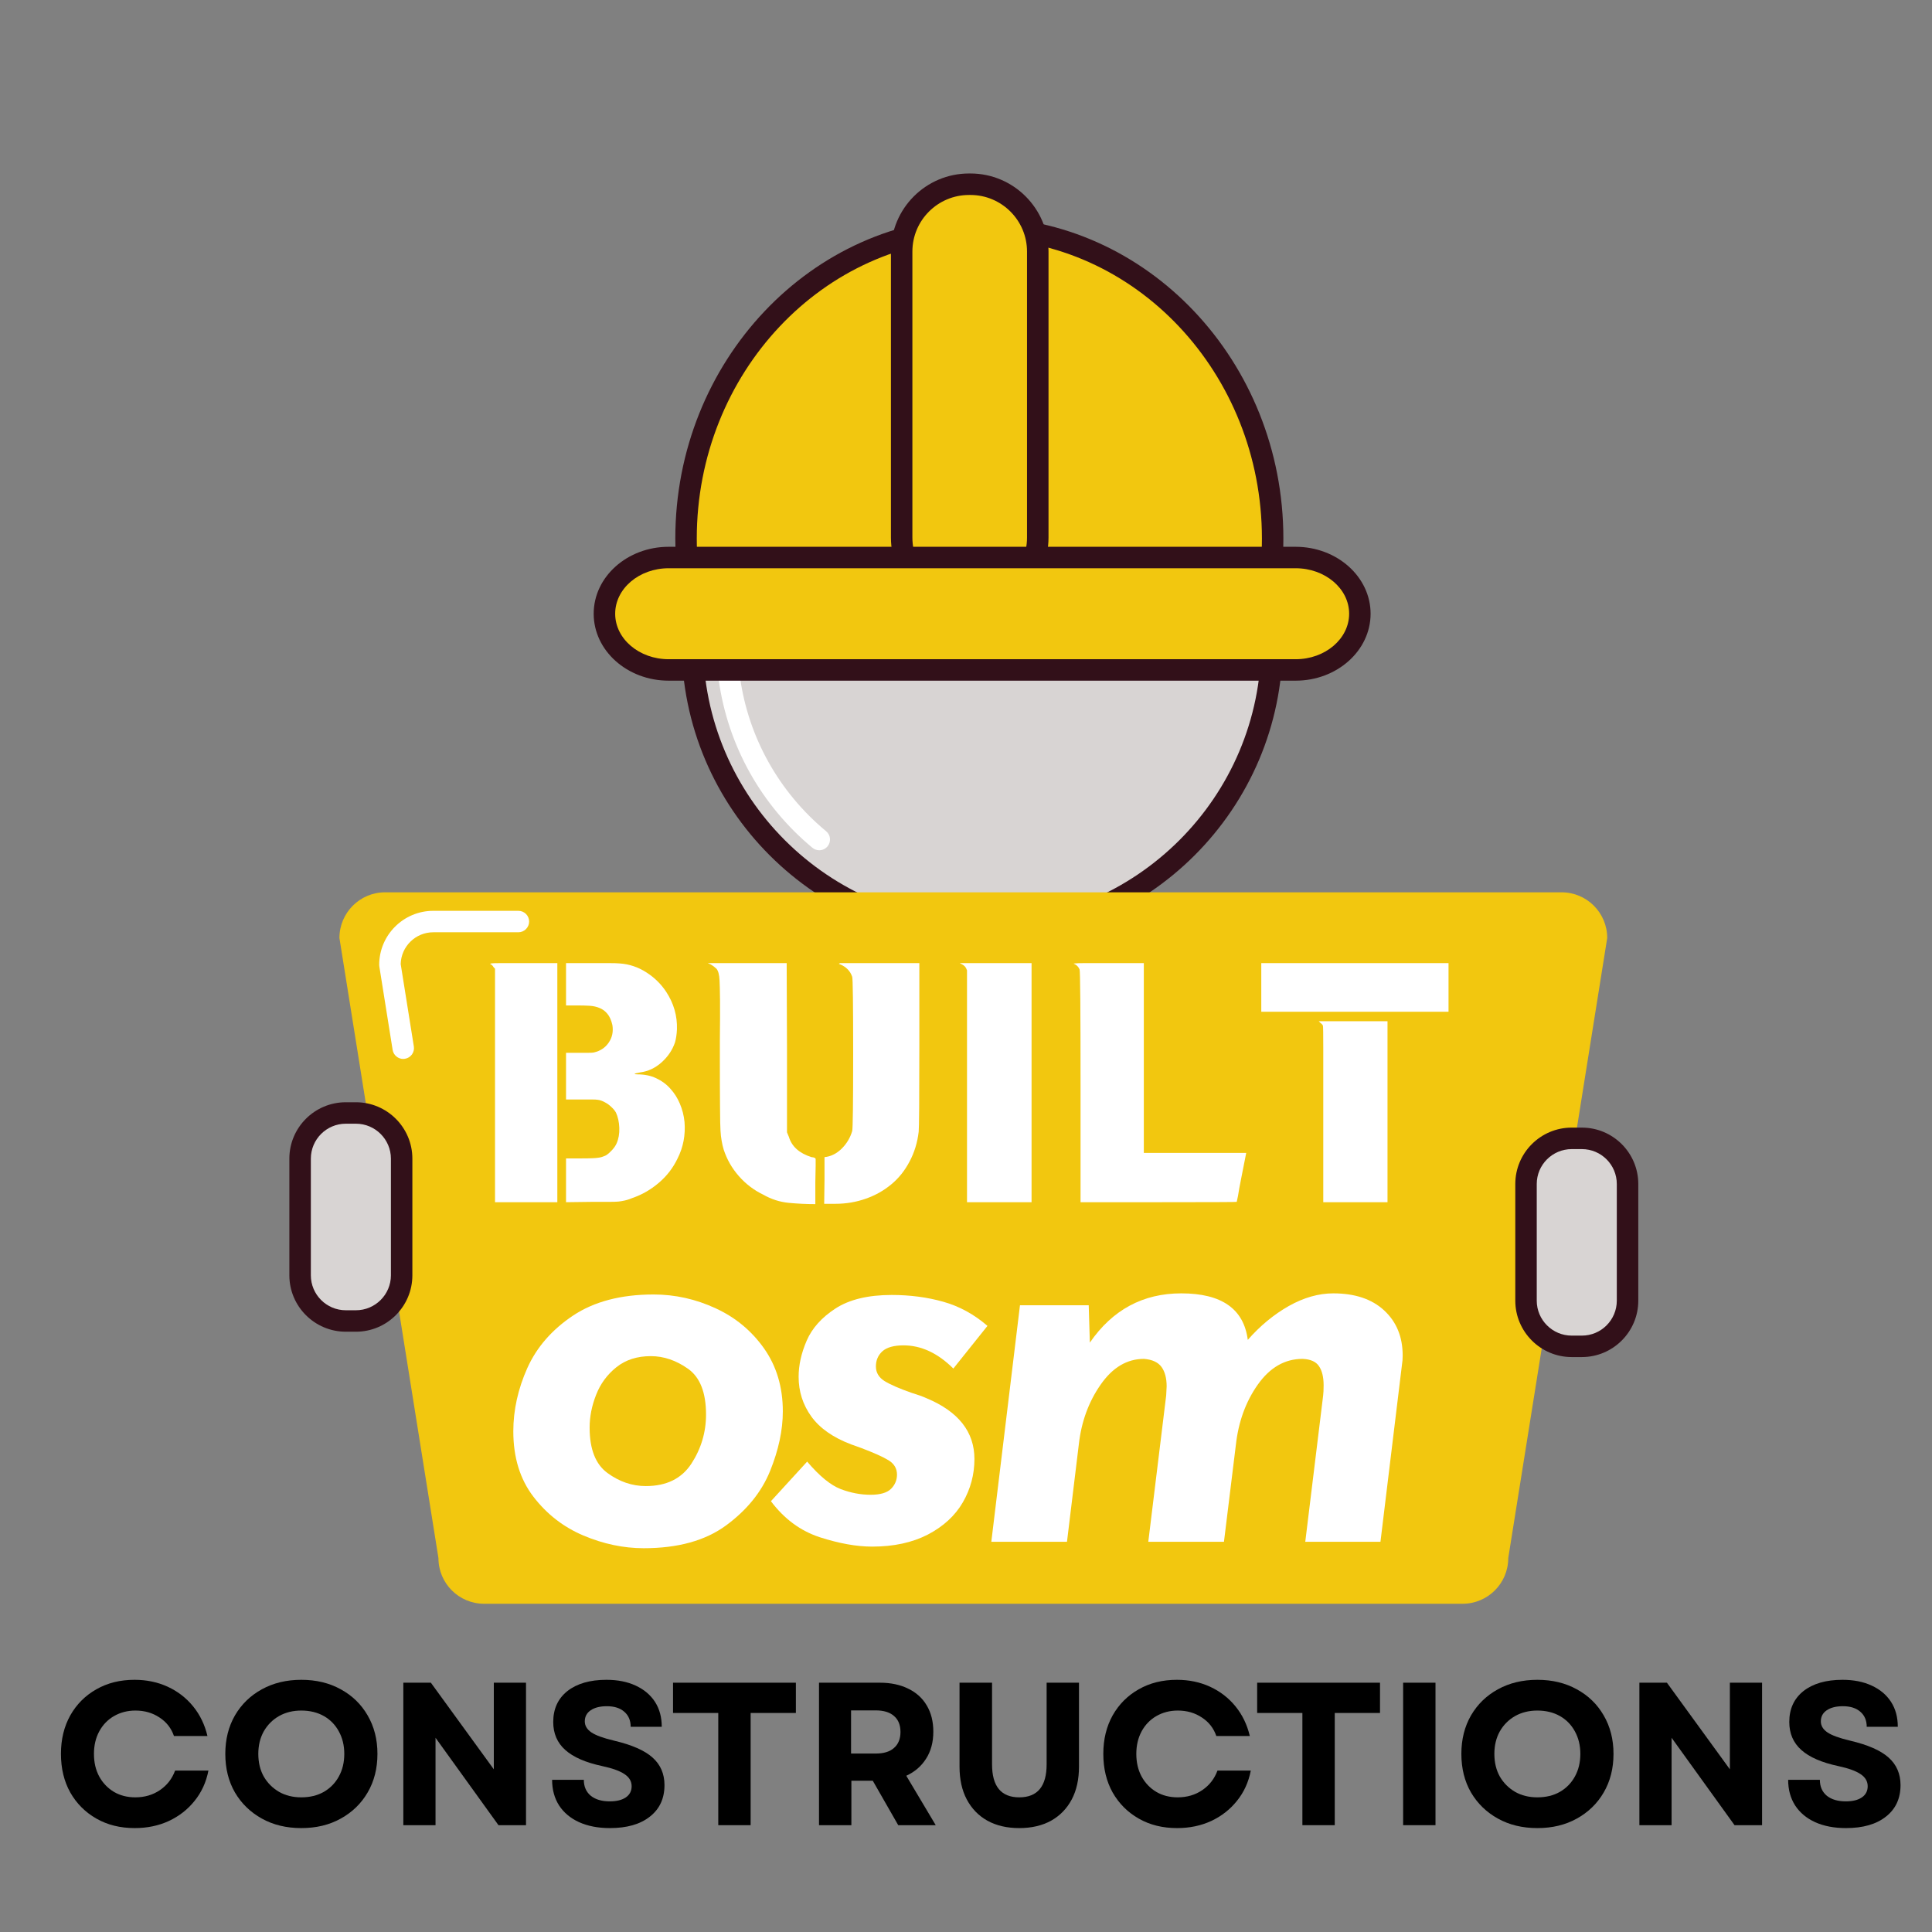 <svg xmlns="http://www.w3.org/2000/svg" xmlns:xlink="http://www.w3.org/1999/xlink" width="250" zoomAndPan="magnify" viewBox="0 0 187.5 187.5" height="250" preserveAspectRatio="xMidYMid meet" version="1.0"><rect x="0" y="0" width="187.5" height="187.5" fill="#808080" stroke="none"/><defs><g/><clipPath id="b76d02eba8"><path d="M 86 16.664 L 102 16.664 L 102 60 L 86 60 Z M 86 16.664 " clip-rule="nonzero"/></clipPath><clipPath id="0fd99f27d7"><path d="M 32 86 L 156 86 L 156 155.82 L 32 155.82 Z M 32 86 " clip-rule="nonzero"/></clipPath><clipPath id="5de54abaf0"><path d="M 147 109 L 158.988 109 L 158.988 132 L 147 132 Z M 147 109 " clip-rule="nonzero"/></clipPath><clipPath id="e39ce60464"><path d="M 28.09 106 L 41 106 L 41 130 L 28.09 130 Z M 28.09 106 " clip-rule="nonzero"/></clipPath></defs><path fill="#d8d4d3" d="M 123.441 62.418 C 123.441 63.336 123.395 64.254 123.305 65.172 C 123.215 66.086 123.078 66.996 122.898 67.898 C 122.719 68.801 122.496 69.695 122.23 70.574 C 121.961 71.457 121.652 72.32 121.301 73.172 C 120.945 74.023 120.555 74.852 120.121 75.664 C 119.684 76.477 119.211 77.266 118.699 78.031 C 118.188 78.797 117.641 79.535 117.055 80.246 C 116.473 80.957 115.855 81.637 115.203 82.289 C 114.551 82.941 113.871 83.559 113.156 84.141 C 112.445 84.727 111.707 85.273 110.941 85.785 C 110.176 86.297 109.387 86.77 108.574 87.203 C 107.762 87.637 106.93 88.027 106.078 88.383 C 105.227 88.734 104.363 89.043 103.48 89.312 C 102.598 89.578 101.707 89.801 100.805 89.98 C 99.898 90.16 98.988 90.297 98.074 90.387 C 97.156 90.477 96.238 90.52 95.316 90.52 C 94.395 90.52 93.477 90.477 92.559 90.387 C 91.645 90.297 90.734 90.16 89.828 89.98 C 88.926 89.801 88.035 89.578 87.152 89.312 C 86.27 89.043 85.406 88.734 84.555 88.383 C 83.703 88.027 82.871 87.637 82.059 87.203 C 81.246 86.77 80.457 86.297 79.691 85.785 C 78.926 85.273 78.188 84.727 77.477 84.141 C 76.762 83.559 76.082 82.941 75.43 82.289 C 74.777 81.637 74.16 80.957 73.578 80.246 C 72.992 79.535 72.445 78.797 71.934 78.031 C 71.422 77.266 70.949 76.477 70.512 75.664 C 70.078 74.852 69.688 74.023 69.332 73.172 C 68.98 72.32 68.672 71.457 68.402 70.574 C 68.137 69.695 67.914 68.801 67.734 67.898 C 67.555 66.996 67.418 66.086 67.328 65.172 C 67.238 64.254 67.191 63.336 67.191 62.418 C 67.191 61.496 67.238 60.578 67.328 59.66 C 67.418 58.746 67.555 57.836 67.734 56.934 C 67.914 56.031 68.137 55.141 68.402 54.258 C 68.672 53.379 68.98 52.512 69.332 51.66 C 69.688 50.812 70.078 49.98 70.512 49.168 C 70.949 48.355 71.422 47.566 71.934 46.801 C 72.445 46.035 72.992 45.297 73.578 44.586 C 74.16 43.875 74.777 43.195 75.43 42.543 C 76.082 41.891 76.762 41.273 77.477 40.691 C 78.188 40.105 78.926 39.559 79.691 39.047 C 80.457 38.535 81.246 38.062 82.059 37.629 C 82.871 37.195 83.703 36.805 84.555 36.449 C 85.406 36.098 86.27 35.789 87.152 35.523 C 88.035 35.254 88.926 35.031 89.828 34.852 C 90.734 34.672 91.645 34.539 92.559 34.445 C 93.477 34.355 94.395 34.312 95.316 34.312 C 96.238 34.312 97.156 34.355 98.074 34.445 C 98.988 34.539 99.898 34.672 100.805 34.852 C 101.707 35.031 102.598 35.254 103.48 35.523 C 104.363 35.789 105.227 36.098 106.078 36.449 C 106.93 36.805 107.762 37.195 108.574 37.629 C 109.387 38.062 110.176 38.535 110.941 39.047 C 111.707 39.559 112.445 40.105 113.156 40.691 C 113.871 41.273 114.551 41.891 115.203 42.543 C 115.855 43.195 116.473 43.875 117.055 44.586 C 117.641 45.297 118.188 46.035 118.699 46.801 C 119.211 47.566 119.684 48.355 120.121 49.168 C 120.555 49.98 120.945 50.812 121.301 51.66 C 121.652 52.512 121.961 53.379 122.23 54.258 C 122.496 55.141 122.719 56.031 122.898 56.934 C 123.078 57.836 123.215 58.746 123.305 59.66 C 123.395 60.578 123.441 61.496 123.441 62.418 Z M 123.441 62.418 " fill-opacity="1" fill-rule="nonzero"/><path fill="#321019" d="M 95.316 91.562 C 79.234 91.562 66.152 78.488 66.152 62.418 C 66.152 46.344 79.234 33.27 95.316 33.27 C 111.398 33.27 124.484 46.344 124.484 62.418 C 124.484 78.488 111.398 91.562 95.316 91.562 Z M 95.316 35.352 C 80.383 35.352 68.234 47.492 68.234 62.418 C 68.234 77.34 80.383 89.48 95.316 89.48 C 110.25 89.48 122.398 77.34 122.398 62.418 C 122.398 47.492 110.25 35.352 95.316 35.352 Z M 95.316 35.352 " fill-opacity="1" fill-rule="nonzero"/><path fill="#ffffff" d="M 79.512 82.516 C 79.277 82.516 79.039 82.438 78.844 82.277 C 73.879 78.156 70.652 72.387 69.758 66.035 C 69.68 65.465 70.074 64.938 70.645 64.859 C 71.215 64.777 71.742 65.176 71.82 65.746 C 72.641 71.586 75.609 76.887 80.176 80.672 C 80.621 81.039 80.68 81.695 80.312 82.141 C 80.105 82.387 79.809 82.516 79.512 82.516 Z M 79.512 82.516 " fill-opacity="1" fill-rule="nonzero"/><path fill="#f2c70f" d="M 68.555 60.445 L 68.555 58.539 L 122.887 58.539 C 123.289 56.516 123.508 54.414 123.508 52.262 C 123.508 35.613 110.766 22.117 95.043 22.117 C 79.324 22.117 66.578 35.613 66.578 52.262 C 66.578 55.102 66.957 57.844 67.652 60.445 Z M 68.555 60.445 " fill-opacity="1" fill-rule="nonzero"/><path fill="#321019" d="M 68.555 61.488 L 67.652 61.488 C 67.18 61.488 66.77 61.172 66.648 60.715 C 65.91 57.961 65.539 55.117 65.539 52.262 C 65.539 35.066 78.773 21.074 95.043 21.074 C 111.316 21.074 124.551 35.066 124.551 52.262 C 124.551 54.426 124.336 56.605 123.906 58.746 C 123.812 59.23 123.383 59.582 122.887 59.582 L 69.598 59.582 L 69.598 60.445 C 69.598 61.023 69.133 61.488 68.555 61.488 Z M 95.043 23.16 C 79.926 23.16 67.621 36.215 67.621 52.262 C 67.621 54.055 67.781 55.844 68.09 57.609 C 68.23 57.539 68.391 57.5 68.555 57.5 L 122.02 57.5 C 122.316 55.766 122.469 54.008 122.469 52.262 C 122.465 36.215 110.164 23.16 95.043 23.16 Z M 95.043 23.16 " fill-opacity="1" fill-rule="nonzero"/><path fill="#f2c70f" d="M 100.715 52.176 C 100.715 55.785 97.789 58.707 94.18 58.707 L 94.043 58.707 C 90.434 58.707 87.504 55.785 87.504 52.176 L 87.504 24.41 C 87.504 20.805 90.434 17.879 94.043 17.879 L 94.18 17.879 C 97.789 17.879 100.715 20.805 100.715 24.41 Z M 100.715 52.176 " fill-opacity="1" fill-rule="nonzero"/><g clip-path="url(#b76d02eba8)"><path fill="#321019" d="M 94.18 59.75 L 94.043 59.75 C 89.863 59.75 86.465 56.352 86.465 52.176 L 86.465 24.41 C 86.465 20.234 89.863 16.836 94.043 16.836 L 94.18 16.836 C 98.359 16.836 101.758 20.234 101.758 24.41 L 101.758 52.176 C 101.758 56.352 98.359 59.75 94.18 59.75 Z M 94.043 18.922 C 91.012 18.922 88.547 21.383 88.547 24.414 L 88.547 52.176 C 88.547 55.203 91.012 57.668 94.043 57.668 L 94.18 57.668 C 97.207 57.668 99.672 55.203 99.672 52.176 L 99.672 24.414 C 99.672 21.383 97.207 18.922 94.18 18.922 Z M 94.043 18.922 " fill-opacity="1" fill-rule="nonzero"/></g><path fill="#f2c70f" d="M 131.977 59.562 C 131.977 62.574 129.184 65.02 125.742 65.02 L 64.891 65.02 C 61.449 65.02 58.66 62.574 58.66 59.562 C 58.66 56.547 61.449 54.105 64.891 54.105 L 125.742 54.105 C 129.184 54.105 131.977 56.547 131.977 59.562 Z M 131.977 59.562 " fill-opacity="1" fill-rule="nonzero"/><path fill="#321019" d="M 125.742 66.059 L 64.891 66.059 C 60.879 66.059 57.617 63.145 57.617 59.562 C 57.617 55.98 60.879 53.066 64.891 53.066 L 125.742 53.066 C 129.754 53.066 133.016 55.98 133.016 59.562 C 133.016 63.145 129.754 66.059 125.742 66.059 Z M 64.891 55.148 C 62.027 55.148 59.703 57.129 59.703 59.562 C 59.703 61.996 62.027 63.977 64.891 63.977 L 125.742 63.977 C 128.605 63.977 130.934 61.996 130.934 59.562 C 130.934 57.129 128.605 55.148 125.742 55.148 Z M 64.891 55.148 " fill-opacity="1" fill-rule="nonzero"/><g clip-path="url(#0fd99f27d7)"><path fill="#f2c70f" d="M 146.375 151.215 C 146.375 153.66 144.391 155.645 141.941 155.645 L 46.984 155.645 C 44.535 155.645 42.551 153.664 42.551 151.215 L 32.941 91.031 C 32.941 88.582 34.926 86.598 37.375 86.598 L 151.547 86.598 C 153.996 86.598 155.98 88.582 155.98 91.031 Z M 146.375 151.215 " fill-opacity="1" fill-rule="nonzero"/></g><path fill="#ffffff" d="M 39.133 102.77 C 38.629 102.77 38.188 102.402 38.105 101.891 L 36.816 93.805 C 36.805 93.75 36.801 93.695 36.801 93.641 C 36.801 90.746 39.156 88.395 42.051 88.395 L 50.309 88.395 C 50.883 88.395 51.352 88.859 51.352 89.434 C 51.352 90.008 50.883 90.477 50.309 90.477 L 42.051 90.477 C 40.332 90.477 38.93 91.852 38.887 93.562 L 40.164 101.562 C 40.254 102.129 39.867 102.664 39.297 102.754 C 39.242 102.762 39.188 102.77 39.133 102.77 Z M 39.133 102.77 " fill-opacity="1" fill-rule="nonzero"/><path fill="#d8d4d3" d="M 157.953 126.23 C 157.953 128.676 155.969 130.66 153.52 130.66 L 152.535 130.66 C 150.086 130.66 148.102 128.676 148.102 126.23 L 148.102 114.906 C 148.102 112.461 150.082 110.477 152.535 110.477 L 153.52 110.477 C 155.969 110.477 157.953 112.457 157.953 114.906 Z M 157.953 126.23 " fill-opacity="1" fill-rule="nonzero"/><g clip-path="url(#5de54abaf0)"><path fill="#321019" d="M 153.52 131.703 L 152.535 131.703 C 149.516 131.703 147.059 129.246 147.059 126.23 L 147.059 114.906 C 147.059 111.887 149.516 109.434 152.535 109.434 L 153.52 109.434 C 156.539 109.434 158.996 111.887 158.996 114.906 L 158.996 126.23 C 158.996 129.246 156.539 131.703 153.52 131.703 Z M 152.535 111.52 C 150.664 111.52 149.141 113.039 149.141 114.906 L 149.141 126.23 C 149.141 128.098 150.664 129.621 152.535 129.621 L 153.52 129.621 C 155.391 129.621 156.91 128.102 156.91 126.23 L 156.91 114.906 C 156.91 113.039 155.391 111.52 153.52 111.52 Z M 152.535 111.52 " fill-opacity="1" fill-rule="nonzero"/></g><path fill="#d8d4d3" d="M 38.977 123.77 C 38.977 126.215 36.992 128.199 34.543 128.199 L 33.559 128.199 C 31.109 128.199 29.125 126.215 29.125 123.77 L 29.125 112.445 C 29.125 109.996 31.109 108.016 33.559 108.016 L 34.543 108.016 C 36.992 108.016 38.977 109.996 38.977 112.445 Z M 38.977 123.77 " fill-opacity="1" fill-rule="nonzero"/><g clip-path="url(#e39ce60464)"><path fill="#321019" d="M 34.543 129.242 L 33.559 129.242 C 30.539 129.242 28.082 126.785 28.082 123.77 L 28.082 112.445 C 28.082 109.426 30.539 106.973 33.559 106.973 L 34.543 106.973 C 37.562 106.973 40.02 109.426 40.02 112.445 L 40.02 123.77 C 40.02 126.785 37.562 129.242 34.543 129.242 Z M 33.559 109.055 C 31.688 109.055 30.168 110.578 30.168 112.445 L 30.168 123.77 C 30.168 125.637 31.688 127.16 33.559 127.16 L 34.543 127.16 C 36.414 127.16 37.938 125.637 37.938 123.77 L 37.938 112.445 C 37.938 110.578 36.414 109.055 34.543 109.055 Z M 33.559 109.055 " fill-opacity="1" fill-rule="nonzero"/></g><g fill="#ffffff" fill-opacity="1"><g transform="translate(47.817, 149.629)"><g><path d="M 14.656 0.625 C 12.695 0.625 10.742 0.211 8.797 -0.609 C 6.859 -1.43 5.238 -2.691 3.938 -4.391 C 2.645 -6.086 2 -8.195 2 -10.719 C 2 -12.781 2.453 -14.828 3.359 -16.859 C 4.273 -18.891 5.754 -20.586 7.797 -21.953 C 9.848 -23.316 12.453 -24 15.609 -24 C 17.703 -24 19.711 -23.551 21.641 -22.656 C 23.566 -21.77 25.133 -20.469 26.344 -18.75 C 27.551 -17.031 28.156 -15 28.156 -12.656 C 28.156 -10.832 27.742 -8.906 26.922 -6.875 C 26.098 -4.844 24.676 -3.082 22.656 -1.594 C 20.645 -0.113 17.977 0.625 14.656 0.625 Z M 14.859 -5.406 C 16.859 -5.406 18.332 -6.129 19.281 -7.578 C 20.227 -9.035 20.703 -10.625 20.703 -12.344 C 20.703 -14.477 20.125 -15.957 18.969 -16.781 C 17.812 -17.602 16.602 -18.016 15.344 -18.016 C 14.008 -18.016 12.895 -17.656 12 -16.938 C 11.102 -16.219 10.445 -15.32 10.031 -14.25 C 9.613 -13.188 9.406 -12.129 9.406 -11.078 C 9.406 -8.984 9.984 -7.516 11.141 -6.672 C 12.297 -5.828 13.535 -5.406 14.859 -5.406 Z M 14.859 -5.406 "/></g></g></g><g fill="#ffffff" fill-opacity="1"><g transform="translate(74.084, 149.629)"><g><path d="M 10.562 0.469 C 9.051 0.469 7.359 0.164 5.484 -0.438 C 3.609 -1.051 2.023 -2.219 0.734 -3.938 L 4.25 -7.781 C 5.445 -6.375 6.535 -5.484 7.516 -5.109 C 8.492 -4.742 9.457 -4.562 10.406 -4.562 C 11.344 -4.562 12.004 -4.754 12.391 -5.141 C 12.773 -5.523 12.969 -5.984 12.969 -6.516 C 12.969 -7.109 12.695 -7.57 12.156 -7.906 C 11.613 -8.238 10.734 -8.633 9.516 -9.094 L 8.516 -9.453 C 6.766 -10.117 5.477 -11.02 4.656 -12.156 C 3.832 -13.301 3.422 -14.586 3.422 -16.016 C 3.422 -17.141 3.68 -18.305 4.203 -19.516 C 4.723 -20.723 5.656 -21.766 7 -22.641 C 8.352 -23.516 10.172 -23.953 12.453 -23.953 C 14.234 -23.953 15.898 -23.734 17.453 -23.297 C 19.016 -22.859 20.445 -22.078 21.75 -20.953 L 18.438 -16.812 C 16.926 -18.312 15.316 -19.062 13.609 -19.062 C 12.66 -19.062 11.973 -18.867 11.547 -18.484 C 11.129 -18.098 10.922 -17.609 10.922 -17.016 C 10.922 -16.422 11.203 -15.945 11.766 -15.594 C 12.328 -15.25 13.203 -14.867 14.391 -14.453 C 14.984 -14.273 15.473 -14.098 15.859 -13.922 C 18.941 -12.629 20.484 -10.664 20.484 -8.031 C 20.484 -6.531 20.109 -5.129 19.359 -3.828 C 18.609 -2.535 17.477 -1.492 15.969 -0.703 C 14.457 0.078 12.656 0.469 10.562 0.469 Z M 10.562 0.469 "/></g></g></g><g fill="#ffffff" fill-opacity="1"><g transform="translate(93.785, 149.629)"><g><path d="M 35.609 -24.109 C 37.711 -24.109 39.359 -23.555 40.547 -22.453 C 41.742 -21.348 42.344 -19.891 42.344 -18.078 C 42.344 -17.723 42.32 -17.441 42.281 -17.234 L 40.188 0 L 32.891 0 L 34.625 -14.188 C 34.656 -14.426 34.672 -14.758 34.672 -15.188 C 34.672 -15.988 34.52 -16.609 34.219 -17.047 C 33.926 -17.484 33.395 -17.719 32.625 -17.75 C 30.906 -17.75 29.457 -16.914 28.281 -15.25 C 27.113 -13.594 26.406 -11.645 26.156 -9.406 L 25 0 L 17.656 0 L 19.391 -14.188 L 19.438 -15.078 C 19.438 -15.879 19.27 -16.508 18.938 -16.969 C 18.602 -17.426 18.035 -17.688 17.234 -17.75 C 15.586 -17.75 14.188 -16.914 13.031 -15.25 C 11.875 -13.594 11.172 -11.68 10.922 -9.516 L 9.766 0 L 2.422 0 L 5.203 -22.953 L 11.875 -22.953 L 11.984 -19.328 C 14.18 -22.516 17.141 -24.109 20.859 -24.109 C 24.773 -24.109 26.926 -22.602 27.312 -19.594 C 28.508 -20.957 29.832 -22.051 31.281 -22.875 C 32.738 -23.695 34.18 -24.109 35.609 -24.109 Z M 35.609 -24.109 "/></g></g></g><g fill="#ffffff" fill-opacity="1"><g transform="translate(45.792, 114.329)"><g><path d="M 1.797 -20.766 C 1.754 -20.785 1.781 -20.805 1.875 -20.828 C 1.977 -20.848 2.281 -20.859 2.781 -20.859 C 3.289 -20.859 4.02 -20.859 4.969 -20.859 L 8.297 -20.859 L 8.297 2.344 L 2.25 2.344 L 2.25 -20.312 L 2.094 -20.484 C 2.031 -20.609 1.93 -20.703 1.797 -20.766 Z M 9.141 -20.859 L 11.672 -20.859 C 12.348 -20.859 12.906 -20.859 13.344 -20.859 C 13.789 -20.859 14.125 -20.848 14.344 -20.828 C 15.27 -20.766 16.129 -20.477 16.922 -19.969 C 17.711 -19.469 18.359 -18.836 18.859 -18.078 C 19.598 -16.953 19.945 -15.738 19.906 -14.438 C 19.883 -13.945 19.82 -13.523 19.719 -13.172 C 19.469 -12.43 19.035 -11.785 18.422 -11.234 C 17.805 -10.68 17.109 -10.352 16.328 -10.25 C 15.992 -10.188 15.816 -10.145 15.797 -10.125 C 15.797 -10.082 15.891 -10.062 16.078 -10.062 C 16.754 -10.062 17.359 -9.938 17.891 -9.688 C 18.43 -9.438 18.891 -9.098 19.266 -8.672 C 19.648 -8.254 19.957 -7.77 20.188 -7.219 C 20.426 -6.664 20.578 -6.07 20.641 -5.438 C 20.742 -4.176 20.52 -3 19.969 -1.906 C 19.531 -0.988 18.926 -0.203 18.156 0.453 C 17.383 1.117 16.523 1.613 15.578 1.938 C 15.336 2.039 15.102 2.117 14.875 2.172 C 14.645 2.223 14.438 2.258 14.25 2.281 C 14.051 2.301 13.734 2.312 13.297 2.312 C 12.867 2.312 12.305 2.312 11.609 2.312 L 9.141 2.344 L 9.141 -1.906 L 10.641 -1.906 C 11.055 -1.906 11.391 -1.91 11.641 -1.922 C 11.898 -1.93 12.102 -1.945 12.25 -1.969 C 12.477 -1.988 12.742 -2.07 13.047 -2.219 C 13.234 -2.344 13.426 -2.516 13.625 -2.734 C 13.82 -2.953 13.961 -3.16 14.047 -3.359 C 14.242 -3.797 14.332 -4.301 14.312 -4.875 C 14.289 -5.445 14.18 -5.941 13.984 -6.359 C 13.879 -6.547 13.727 -6.727 13.531 -6.906 C 13.332 -7.094 13.148 -7.227 12.984 -7.312 C 12.703 -7.477 12.445 -7.57 12.219 -7.594 C 12.094 -7.613 11.898 -7.625 11.641 -7.625 C 11.391 -7.625 11.055 -7.625 10.641 -7.625 L 9.141 -7.625 L 9.141 -12.156 L 10.375 -12.156 C 10.758 -12.156 11.078 -12.156 11.328 -12.156 C 11.578 -12.156 11.75 -12.164 11.844 -12.188 C 12.469 -12.332 12.945 -12.648 13.281 -13.141 C 13.625 -13.641 13.742 -14.207 13.641 -14.844 C 13.535 -15.312 13.375 -15.676 13.156 -15.938 C 12.945 -16.195 12.695 -16.383 12.406 -16.5 C 12.113 -16.625 11.789 -16.695 11.438 -16.719 C 11.094 -16.738 10.727 -16.75 10.344 -16.75 L 9.141 -16.75 Z M 9.141 -20.859 "/></g></g></g><g fill="#ffffff" fill-opacity="1"><g transform="translate(67.706, 114.329)"><g><path d="M 1.266 -20.734 L 0.984 -20.859 L 8.641 -20.859 L 8.672 -12.594 L 8.672 -4.438 L 8.859 -3.984 C 9.141 -3.055 9.867 -2.406 11.047 -2.031 C 11.316 -2.008 11.453 -1.941 11.453 -1.828 C 11.453 -1.785 11.453 -1.578 11.453 -1.203 C 11.453 -0.828 11.441 -0.289 11.422 0.406 L 11.422 2.531 C 10.555 2.531 9.691 2.488 8.828 2.406 C 7.961 2.32 7.141 2.055 6.359 1.609 C 5.453 1.172 4.664 0.57 4 -0.188 C 3.332 -0.945 2.844 -1.801 2.531 -2.75 C 2.445 -3.031 2.379 -3.32 2.328 -3.625 C 2.273 -3.926 2.238 -4.25 2.219 -4.594 C 2.195 -4.926 2.18 -5.695 2.172 -6.906 C 2.16 -8.125 2.156 -9.758 2.156 -11.812 L 2.156 -13.297 C 2.176 -14.961 2.18 -16.289 2.172 -17.281 C 2.16 -18.27 2.145 -18.906 2.125 -19.188 C 2.102 -19.727 2.004 -20.102 1.828 -20.312 C 1.641 -20.488 1.453 -20.629 1.266 -20.734 Z M 13.766 -20.766 C 13.68 -20.785 13.703 -20.816 13.828 -20.859 L 21.516 -20.859 L 21.516 -12.844 C 21.516 -10.25 21.508 -8.25 21.5 -6.844 C 21.488 -5.445 21.473 -4.664 21.453 -4.5 C 21.328 -3.438 21.031 -2.469 20.562 -1.594 C 20.102 -0.719 19.516 0.016 18.797 0.609 C 18.078 1.211 17.254 1.676 16.328 2 C 15.398 2.332 14.41 2.5 13.359 2.5 L 12.281 2.5 L 12.312 0.188 L 12.312 -2.031 L 12.531 -2.062 C 13.082 -2.164 13.582 -2.445 14.031 -2.906 C 14.488 -3.375 14.812 -3.926 15 -4.562 C 15.062 -4.812 15.094 -7.301 15.094 -12.031 C 15.094 -16.844 15.062 -19.344 15 -19.531 C 14.812 -20.102 14.398 -20.516 13.766 -20.766 Z M 13.766 -20.766 "/></g></g></g><g fill="#ffffff" fill-opacity="1"><g transform="translate(91.379, 114.329)"><g><path d="M 2 -20.734 L 1.766 -20.859 L 8.734 -20.859 L 8.734 2.344 L 2.469 2.344 L 2.469 -20.156 L 2.375 -20.375 C 2.289 -20.531 2.164 -20.648 2 -20.734 Z M 2 -20.734 "/></g></g></g><g fill="#ffffff" fill-opacity="1"><g transform="translate(102.429, 114.329)"><g><path d="M 1.859 -20.766 C 1.734 -20.805 1.75 -20.828 1.906 -20.828 C 2.008 -20.848 2.32 -20.859 2.844 -20.859 C 3.375 -20.859 4.133 -20.859 5.125 -20.859 L 8.578 -20.859 L 8.578 -2.438 L 18.516 -2.438 L 18.047 -0.062 C 17.961 0.352 17.895 0.703 17.844 0.984 C 17.801 1.273 17.758 1.523 17.719 1.734 C 17.676 1.953 17.633 2.145 17.594 2.312 C 17.594 2.332 15.062 2.344 10 2.344 L 2.438 2.344 L 2.438 -8.859 C 2.438 -16.328 2.406 -20.125 2.344 -20.25 C 2.238 -20.488 2.078 -20.66 1.859 -20.766 Z M 1.859 -20.766 "/></g></g></g><g fill="#ffffff" fill-opacity="1"><g transform="translate(121.782, 114.329)"><g><path d="M 0.625 -20.859 L 18.797 -20.859 L 18.797 -16.141 L 0.625 -16.141 Z M 6.359 -15.062 L 6.203 -15.219 L 12.875 -15.219 L 12.875 2.344 L 6.641 2.344 L 6.641 -6.047 C 6.641 -8.93 6.641 -11.098 6.641 -12.547 C 6.641 -13.992 6.629 -14.738 6.609 -14.781 C 6.586 -14.863 6.504 -14.957 6.359 -15.062 Z M 6.359 -15.062 "/></g></g></g><g fill="#000000" fill-opacity="1"><g transform="translate(5.071, 177.134)"><g><path d="M 8 0.281 C 6.602 0.281 5.363 -0.023 4.281 -0.641 C 3.207 -1.254 2.363 -2.098 1.75 -3.172 C 1.145 -4.254 0.844 -5.504 0.844 -6.922 C 0.844 -8.328 1.145 -9.57 1.75 -10.656 C 2.363 -11.738 3.207 -12.582 4.281 -13.188 C 5.352 -13.801 6.586 -14.109 7.984 -14.109 C 9.16 -14.109 10.234 -13.883 11.203 -13.438 C 12.18 -12.988 13.004 -12.352 13.672 -11.531 C 14.336 -10.719 14.801 -9.758 15.062 -8.656 L 11.812 -8.656 C 11.551 -9.414 11.082 -10.016 10.406 -10.453 C 9.738 -10.898 8.961 -11.125 8.078 -11.125 C 7.305 -11.125 6.613 -10.945 6 -10.594 C 5.383 -10.238 4.906 -9.742 4.562 -9.109 C 4.219 -8.473 4.047 -7.742 4.047 -6.922 C 4.047 -6.086 4.219 -5.352 4.562 -4.719 C 4.906 -4.094 5.379 -3.598 5.984 -3.234 C 6.586 -2.879 7.281 -2.703 8.062 -2.703 C 8.969 -2.703 9.766 -2.938 10.453 -3.406 C 11.141 -3.875 11.629 -4.504 11.922 -5.297 L 15.156 -5.297 C 14.938 -4.172 14.488 -3.191 13.812 -2.359 C 13.145 -1.523 12.312 -0.875 11.312 -0.406 C 10.32 0.051 9.219 0.281 8 0.281 Z M 8 0.281 "/></g></g></g><g fill="#000000" fill-opacity="1"><g transform="translate(21.022, 177.134)"><g><path d="M 8.219 0.281 C 6.781 0.281 5.504 -0.023 4.391 -0.641 C 3.285 -1.254 2.414 -2.098 1.781 -3.172 C 1.156 -4.254 0.844 -5.504 0.844 -6.922 C 0.844 -8.328 1.156 -9.57 1.781 -10.656 C 2.414 -11.738 3.285 -12.582 4.391 -13.188 C 5.504 -13.801 6.781 -14.109 8.219 -14.109 C 9.664 -14.109 10.941 -13.801 12.047 -13.188 C 13.16 -12.582 14.031 -11.738 14.656 -10.656 C 15.289 -9.57 15.609 -8.328 15.609 -6.922 C 15.609 -5.504 15.289 -4.254 14.656 -3.172 C 14.031 -2.098 13.16 -1.254 12.047 -0.641 C 10.941 -0.023 9.664 0.281 8.219 0.281 Z M 4.047 -6.922 C 4.047 -6.086 4.223 -5.352 4.578 -4.719 C 4.941 -4.094 5.438 -3.598 6.062 -3.234 C 6.688 -2.879 7.406 -2.703 8.219 -2.703 C 9.051 -2.703 9.781 -2.879 10.406 -3.234 C 11.031 -3.598 11.516 -4.094 11.859 -4.719 C 12.211 -5.352 12.391 -6.086 12.391 -6.922 C 12.391 -7.742 12.211 -8.473 11.859 -9.109 C 11.516 -9.742 11.031 -10.238 10.406 -10.594 C 9.781 -10.945 9.051 -11.125 8.219 -11.125 C 7.406 -11.125 6.688 -10.945 6.062 -10.594 C 5.438 -10.238 4.941 -9.742 4.578 -9.109 C 4.223 -8.473 4.047 -7.742 4.047 -6.922 Z M 4.047 -6.922 "/></g></g></g><g fill="#000000" fill-opacity="1"><g transform="translate(37.487, 177.134)"><g><path d="M 1.656 0 L 1.656 -13.828 L 4.328 -13.828 L 10.438 -5.422 L 10.438 -13.828 L 13.562 -13.828 L 13.562 0 L 10.891 0 L 4.781 -8.484 L 4.781 0 Z M 1.656 0 "/></g></g></g><g fill="#000000" fill-opacity="1"><g transform="translate(52.707, 177.134)"><g><path d="M 6.484 0.281 C 5.328 0.281 4.328 0.086 3.484 -0.297 C 2.648 -0.68 2.004 -1.223 1.547 -1.922 C 1.098 -2.629 0.875 -3.457 0.875 -4.406 L 3.953 -4.406 C 3.953 -3.75 4.176 -3.234 4.625 -2.859 C 5.082 -2.492 5.695 -2.312 6.469 -2.312 C 7.125 -2.312 7.641 -2.438 8.016 -2.688 C 8.398 -2.945 8.594 -3.312 8.594 -3.781 C 8.594 -4.258 8.363 -4.648 7.906 -4.953 C 7.445 -5.266 6.727 -5.523 5.75 -5.734 C 4.133 -6.078 2.938 -6.598 2.156 -7.297 C 1.375 -7.992 0.984 -8.898 0.984 -10.016 C 0.984 -11.285 1.441 -12.285 2.359 -13.016 C 3.285 -13.742 4.547 -14.109 6.141 -14.109 C 7.234 -14.109 8.18 -13.922 8.984 -13.547 C 9.797 -13.172 10.422 -12.645 10.859 -11.969 C 11.297 -11.289 11.516 -10.484 11.516 -9.547 L 8.5 -9.547 C 8.5 -10.16 8.297 -10.645 7.891 -11 C 7.484 -11.363 6.914 -11.547 6.188 -11.547 C 5.531 -11.547 5.008 -11.414 4.625 -11.156 C 4.238 -10.895 4.047 -10.535 4.047 -10.078 C 4.047 -9.66 4.254 -9.305 4.672 -9.016 C 5.098 -8.723 5.836 -8.453 6.891 -8.203 C 8.617 -7.797 9.863 -7.25 10.625 -6.562 C 11.395 -5.875 11.781 -4.984 11.781 -3.891 C 11.781 -2.586 11.305 -1.566 10.359 -0.828 C 9.422 -0.086 8.129 0.281 6.484 0.281 Z M 6.484 0.281 "/></g></g></g><g fill="#000000" fill-opacity="1"><g transform="translate(64.724, 177.134)"><g><path d="M 4.984 0 L 4.984 -10.891 L 0.594 -10.891 L 0.594 -13.828 L 12.516 -13.828 L 12.516 -10.891 L 8.125 -10.891 L 8.125 0 Z M 4.984 0 "/></g></g></g><g fill="#000000" fill-opacity="1"><g transform="translate(77.829, 177.134)"><g><path d="M 1.656 0 L 1.656 -13.828 L 7.562 -13.828 C 8.625 -13.828 9.539 -13.633 10.312 -13.25 C 11.094 -12.875 11.691 -12.332 12.109 -11.625 C 12.535 -10.914 12.75 -10.066 12.75 -9.078 C 12.75 -8.055 12.516 -7.18 12.047 -6.453 C 11.586 -5.723 10.945 -5.172 10.125 -4.797 L 12.984 0 L 9.344 0 L 6.875 -4.312 L 4.797 -4.312 L 4.797 0 Z M 4.766 -6.953 L 7.156 -6.953 C 7.938 -6.953 8.531 -7.133 8.938 -7.5 C 9.352 -7.863 9.562 -8.379 9.562 -9.047 C 9.562 -9.723 9.352 -10.238 8.938 -10.594 C 8.531 -10.957 7.938 -11.141 7.156 -11.141 L 4.766 -11.141 Z M 4.766 -6.953 "/></g></g></g><g fill="#000000" fill-opacity="1"><g transform="translate(91.606, 177.134)"><g><path d="M 7.312 0.281 C 6.113 0.281 5.082 0.039 4.219 -0.438 C 3.352 -0.926 2.688 -1.613 2.219 -2.5 C 1.75 -3.383 1.516 -4.445 1.516 -5.688 L 1.516 -13.828 L 4.672 -13.828 L 4.672 -5.906 C 4.672 -3.77 5.551 -2.703 7.312 -2.703 C 9.082 -2.703 9.969 -3.77 9.969 -5.906 L 9.969 -13.828 L 13.109 -13.828 L 13.109 -5.688 C 13.109 -4.445 12.875 -3.383 12.406 -2.5 C 11.938 -1.613 11.27 -0.926 10.406 -0.438 C 9.539 0.039 8.508 0.281 7.312 0.281 Z M 7.312 0.281 "/></g></g></g><g fill="#000000" fill-opacity="1"><g transform="translate(106.232, 177.134)"><g><path d="M 8 0.281 C 6.602 0.281 5.363 -0.023 4.281 -0.641 C 3.207 -1.254 2.363 -2.098 1.75 -3.172 C 1.145 -4.254 0.844 -5.504 0.844 -6.922 C 0.844 -8.328 1.145 -9.57 1.75 -10.656 C 2.363 -11.738 3.207 -12.582 4.281 -13.188 C 5.352 -13.801 6.586 -14.109 7.984 -14.109 C 9.16 -14.109 10.234 -13.883 11.203 -13.438 C 12.18 -12.988 13.004 -12.352 13.672 -11.531 C 14.336 -10.719 14.801 -9.758 15.062 -8.656 L 11.812 -8.656 C 11.551 -9.414 11.082 -10.016 10.406 -10.453 C 9.738 -10.898 8.961 -11.125 8.078 -11.125 C 7.305 -11.125 6.613 -10.945 6 -10.594 C 5.383 -10.238 4.906 -9.742 4.562 -9.109 C 4.219 -8.473 4.047 -7.742 4.047 -6.922 C 4.047 -6.086 4.219 -5.352 4.562 -4.719 C 4.906 -4.094 5.379 -3.598 5.984 -3.234 C 6.586 -2.879 7.281 -2.703 8.062 -2.703 C 8.969 -2.703 9.766 -2.938 10.453 -3.406 C 11.141 -3.875 11.629 -4.504 11.922 -5.297 L 15.156 -5.297 C 14.938 -4.172 14.488 -3.191 13.812 -2.359 C 13.145 -1.523 12.312 -0.875 11.312 -0.406 C 10.32 0.051 9.219 0.281 8 0.281 Z M 8 0.281 "/></g></g></g><g fill="#000000" fill-opacity="1"><g transform="translate(121.413, 177.134)"><g><path d="M 4.984 0 L 4.984 -10.891 L 0.594 -10.891 L 0.594 -13.828 L 12.516 -13.828 L 12.516 -10.891 L 8.125 -10.891 L 8.125 0 Z M 4.984 0 "/></g></g></g><g fill="#000000" fill-opacity="1"><g transform="translate(134.517, 177.134)"><g><path d="M 1.656 0 L 1.656 -13.828 L 4.797 -13.828 L 4.797 0 Z M 1.656 0 "/></g></g></g><g fill="#000000" fill-opacity="1"><g transform="translate(140.981, 177.134)"><g><path d="M 8.219 0.281 C 6.781 0.281 5.504 -0.023 4.391 -0.641 C 3.285 -1.254 2.414 -2.098 1.781 -3.172 C 1.156 -4.254 0.844 -5.504 0.844 -6.922 C 0.844 -8.328 1.156 -9.57 1.781 -10.656 C 2.414 -11.738 3.285 -12.582 4.391 -13.188 C 5.504 -13.801 6.781 -14.109 8.219 -14.109 C 9.664 -14.109 10.941 -13.801 12.047 -13.188 C 13.16 -12.582 14.031 -11.738 14.656 -10.656 C 15.289 -9.57 15.609 -8.328 15.609 -6.922 C 15.609 -5.504 15.289 -4.254 14.656 -3.172 C 14.031 -2.098 13.16 -1.254 12.047 -0.641 C 10.941 -0.023 9.664 0.281 8.219 0.281 Z M 4.047 -6.922 C 4.047 -6.086 4.223 -5.352 4.578 -4.719 C 4.941 -4.094 5.438 -3.598 6.062 -3.234 C 6.688 -2.879 7.406 -2.703 8.219 -2.703 C 9.051 -2.703 9.781 -2.879 10.406 -3.234 C 11.031 -3.598 11.516 -4.094 11.859 -4.719 C 12.211 -5.352 12.391 -6.086 12.391 -6.922 C 12.391 -7.742 12.211 -8.473 11.859 -9.109 C 11.516 -9.742 11.031 -10.238 10.406 -10.594 C 9.781 -10.945 9.051 -11.125 8.219 -11.125 C 7.406 -11.125 6.688 -10.945 6.062 -10.594 C 5.438 -10.238 4.941 -9.742 4.578 -9.109 C 4.223 -8.473 4.047 -7.742 4.047 -6.922 Z M 4.047 -6.922 "/></g></g></g><g fill="#000000" fill-opacity="1"><g transform="translate(157.446, 177.134)"><g><path d="M 1.656 0 L 1.656 -13.828 L 4.328 -13.828 L 10.438 -5.422 L 10.438 -13.828 L 13.562 -13.828 L 13.562 0 L 10.891 0 L 4.781 -8.484 L 4.781 0 Z M 1.656 0 "/></g></g></g><g fill="#000000" fill-opacity="1"><g transform="translate(172.665, 177.134)"><g><path d="M 6.484 0.281 C 5.328 0.281 4.328 0.086 3.484 -0.297 C 2.648 -0.68 2.004 -1.223 1.547 -1.922 C 1.098 -2.629 0.875 -3.457 0.875 -4.406 L 3.953 -4.406 C 3.953 -3.75 4.176 -3.234 4.625 -2.859 C 5.082 -2.492 5.695 -2.312 6.469 -2.312 C 7.125 -2.312 7.641 -2.438 8.016 -2.688 C 8.398 -2.945 8.594 -3.312 8.594 -3.781 C 8.594 -4.258 8.363 -4.648 7.906 -4.953 C 7.445 -5.266 6.727 -5.523 5.75 -5.734 C 4.133 -6.078 2.938 -6.598 2.156 -7.297 C 1.375 -7.992 0.984 -8.898 0.984 -10.016 C 0.984 -11.285 1.441 -12.285 2.359 -13.016 C 3.285 -13.742 4.547 -14.109 6.141 -14.109 C 7.234 -14.109 8.18 -13.922 8.984 -13.547 C 9.797 -13.172 10.422 -12.645 10.859 -11.969 C 11.297 -11.289 11.516 -10.484 11.516 -9.547 L 8.5 -9.547 C 8.5 -10.16 8.297 -10.645 7.891 -11 C 7.484 -11.363 6.914 -11.547 6.188 -11.547 C 5.531 -11.547 5.008 -11.414 4.625 -11.156 C 4.238 -10.895 4.047 -10.535 4.047 -10.078 C 4.047 -9.66 4.254 -9.305 4.672 -9.016 C 5.098 -8.723 5.836 -8.453 6.891 -8.203 C 8.617 -7.797 9.863 -7.25 10.625 -6.562 C 11.395 -5.875 11.781 -4.984 11.781 -3.891 C 11.781 -2.586 11.305 -1.566 10.359 -0.828 C 9.422 -0.086 8.129 0.281 6.484 0.281 Z M 6.484 0.281 "/></g></g></g></svg>